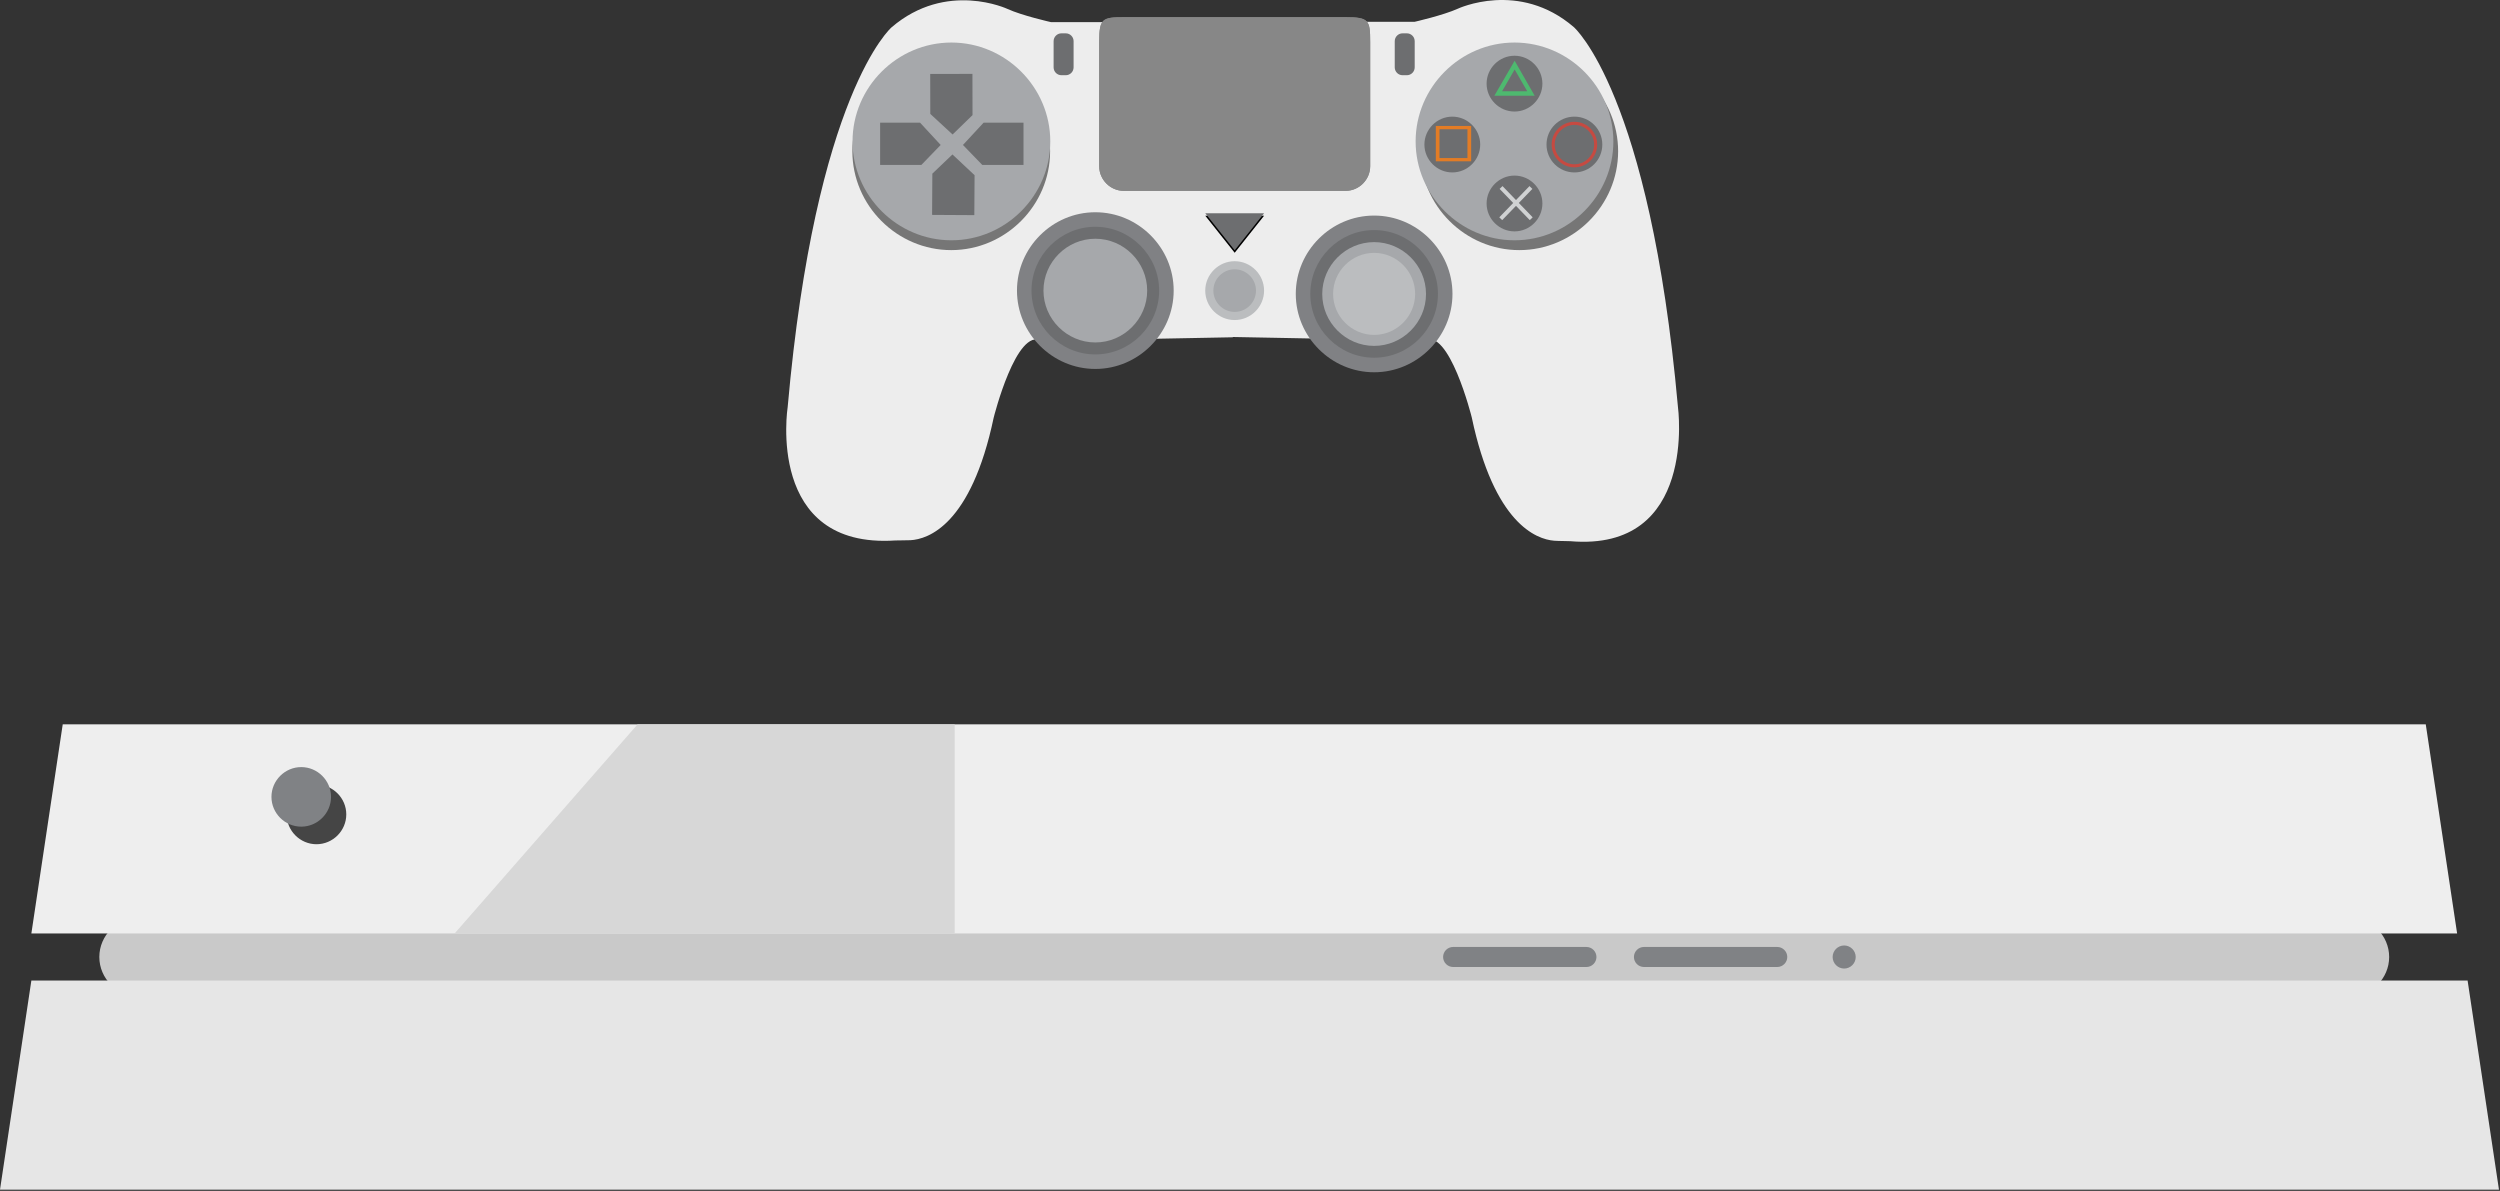 <?xml version="1.0" encoding="UTF-8" standalone="no"?>
<!DOCTYPE svg PUBLIC "-//W3C//DTD SVG 1.1//EN" "http://www.w3.org/Graphics/SVG/1.1/DTD/svg11.dtd">
<svg width="100%" height="100%" viewBox="0 0 888 423" version="1.1" xmlns="http://www.w3.org/2000/svg" xmlns:xlink="http://www.w3.org/1999/xlink" xml:space="preserve" xmlns:serif="http://www.serif.com/" style="fill-rule:evenodd;clip-rule:evenodd;stroke-linejoin:round;stroke-miterlimit:2;">
    <rect x="0" y="0" width="888" height="423" fill="#333333" stroke="none"/>
    <g id="Layer_2">
        <g id="consoul">
            <path d="M848.63,339.92C848.63,339.923 848.63,339.927 848.63,339.93C848.63,347.566 842.346,353.85 834.71,353.85L49.21,353.85C41.568,353.85 35.28,347.562 35.28,339.92C35.285,332.282 41.572,326 49.21,326L834.71,326C842.346,326 848.63,332.284 848.63,339.92Z" style="fill:rgb(201,201,201);fill-rule:nonzero;"/>
            <path d="M861.63,257.29L22.28,257.29L11.14,331.57L872.77,331.57L861.63,257.29Z" style="fill:rgb(238,238,238);fill-rule:nonzero;"/>
            <path d="M123,289.27L123,289.28C123,295.09 118.22,299.87 112.41,299.87C106.601,299.87 101.82,295.09 101.82,289.28C101.82,283.47 106.6,278.69 112.41,278.69C112.413,278.69 112.417,278.69 112.42,278.69C118.224,278.69 123,283.466 123,289.27Z" style="fill:rgb(69,69,69);fill-rule:nonzero;"/>
            <path d="M876.49,348.28L11.14,348.28L0,422.56L887.63,422.56L876.49,348.28Z" style="fill:rgb(230,230,230);fill-rule:nonzero;"/>
            <path d="M117.58,283.05C117.58,288.854 112.804,293.63 107,293.63C101.196,293.63 96.42,288.854 96.42,283.05C96.42,277.246 101.196,272.47 107,272.47C112.804,272.47 117.58,277.246 117.58,283.05Z" style="fill:rgb(128,130,133);fill-rule:nonzero;"/>
            <path d="M659.15,339.92C659.15,339.923 659.15,339.927 659.15,339.93C659.15,342.179 657.299,344.03 655.05,344.03C652.801,344.03 650.95,342.179 650.95,339.93C650.95,337.681 652.801,335.83 655.05,335.83C657.293,335.835 659.139,337.677 659.15,339.92Z" style="fill:rgb(128,130,133);fill-rule:nonzero;"/>
            <path d="M339.11,257.29L339.11,331.57L161.47,331.57L226.46,257.29L339.11,257.29Z" style="fill:rgb(215,215,215);fill-rule:nonzero;"/>
            <path d="M567.06,339.92C567.06,341.873 565.453,343.48 563.5,343.48L516.15,343.48C514.197,343.48 512.59,341.873 512.59,339.92C512.59,337.967 514.197,336.36 516.15,336.36L563.5,336.36C565.451,336.365 567.055,337.969 567.06,339.92Z" style="fill:rgb(128,130,133);fill-rule:nonzero;"/>
            <path d="M634.84,339.92C634.84,341.873 633.233,343.48 631.28,343.48L583.93,343.48C581.977,343.48 580.37,341.873 580.37,339.92C580.37,337.967 581.977,336.36 583.93,336.36L631.28,336.36C633.231,336.365 634.835,337.969 634.84,339.92Z" style="fill:rgb(128,130,133);fill-rule:nonzero;"/>
        </g>
        <g id="controller_body">
            <path d="M596,144.5C586,32.87 559,9.61 559,9.61C539.51,-7.14 517.8,3.1 517.8,3.1C512.68,5.42 502.45,7.75 502.45,7.75L437.8,7.75L437.8,7.85L373.27,7.85C373.27,7.85 363,5.53 357.92,3.2C357.92,3.2 336.21,-7.03 316.68,9.71C316.68,9.71 289.68,32.97 279.78,144.61C279.78,144.61 271.86,195.04 318.06,191.97C318.92,191.91 321.72,191.97 323.4,191.88C329.58,191.53 344.91,186.6 352.96,148.33C352.96,148.33 361.02,116.08 370.01,121.04C370.01,121.04 386.45,135.61 405.67,120.42L437.92,119.8L437.92,119.7L470.05,120.31C489.27,135.51 505.71,120.93 505.71,120.93C514.71,115.93 522.76,148.22 522.76,148.22C530.68,185.88 545.65,191.56 552.02,192.06C553.88,192.21 556.84,192.15 557.73,192.23C603.11,196.12 596,144.5 596,144.5Z" style="fill:rgb(237,237,237);fill-rule:nonzero;"/>
            <path d="M381.34,14.63C381.34,13.09 380.09,11.84 378.55,11.84L377.03,11.84C375.49,11.84 374.24,13.09 374.24,14.63L374.24,23.93C374.24,25.47 375.49,26.72 377.03,26.72L378.55,26.72C380.09,26.72 381.34,25.47 381.34,23.93L381.34,14.63Z" style="fill:rgb(109,110,112);"/>
            <path d="M502.5,14.63C502.5,13.09 501.25,11.84 499.71,11.84L498.2,11.84C496.66,11.84 495.41,13.09 495.41,14.63L495.41,23.93C495.41,25.47 496.66,26.72 498.2,26.72L499.71,26.72C501.25,26.72 502.5,25.47 502.5,23.93L502.5,14.63Z" style="fill:rgb(109,110,112);"/>
            <path d="M515.92,104.39C515.92,104.393 515.92,104.397 515.92,104.4C515.92,119.667 503.357,132.23 488.09,132.23C472.823,132.23 460.26,119.667 460.26,104.4C460.26,89.133 472.823,76.57 488.09,76.57C503.353,76.57 515.915,89.127 515.92,104.39Z" style="fill:rgb(128,129,132);fill-rule:nonzero;"/>
            <path d="M510.76,104.39C510.76,116.826 500.526,127.06 488.09,127.06C475.654,127.06 465.42,116.826 465.42,104.39C465.42,91.954 475.654,81.72 488.09,81.72C488.093,81.72 488.097,81.72 488.1,81.72C500.531,81.72 510.76,91.949 510.76,104.38C510.76,104.383 510.76,104.387 510.76,104.39Z" style="fill:rgb(109,110,112);fill-rule:nonzero;"/>
            <path d="M506.52,104.39C506.52,104.403 506.52,104.417 506.52,104.43C506.52,114.54 498.2,122.86 488.09,122.86C477.98,122.86 469.66,114.54 469.66,104.43C469.66,94.32 477.98,86 488.09,86C498.185,86 506.498,94.295 506.52,104.39Z" style="fill:rgb(166,168,171);fill-rule:nonzero;"/>
            <path d="M502.66,104.39C502.66,112.383 496.083,118.96 488.09,118.96C480.097,118.96 473.52,112.383 473.52,104.39C473.52,96.397 480.097,89.82 488.09,89.82C496.083,89.82 502.66,96.397 502.66,104.39Z" style="fill:rgb(187,189,191);fill-rule:nonzero;"/>
            <path d="M416.89,103.22C416.89,118.487 404.327,131.05 389.06,131.05C373.793,131.05 361.23,118.487 361.23,103.22C361.23,87.953 373.793,75.39 389.06,75.39C404.327,75.39 416.89,87.953 416.89,103.22Z" style="fill:rgb(128,129,132);fill-rule:nonzero;"/>
            <path d="M411.73,103.22C411.73,115.656 401.496,125.89 389.06,125.89C376.624,125.89 366.39,115.656 366.39,103.22C366.39,90.784 376.624,80.55 389.06,80.55C401.496,80.55 411.73,90.784 411.73,103.22Z" style="fill:rgb(109,110,112);fill-rule:nonzero;"/>
            <path d="M407.48,103.22C407.48,113.325 399.165,121.64 389.06,121.64C378.955,121.64 370.64,113.325 370.64,103.22C370.64,93.115 378.955,84.8 389.06,84.8C399.165,84.8 407.48,93.115 407.48,103.22Z" style="fill:rgb(166,168,171);fill-rule:nonzero;"/>
            <path d="M449,103.22C449,103.223 449,103.227 449,103.23C449,108.963 444.283,113.68 438.55,113.68C432.817,113.68 428.1,108.963 428.1,103.23C428.1,97.497 432.817,92.78 438.55,92.78C444.279,92.78 448.995,97.491 449,103.22Z" style="fill:rgb(187,189,191);fill-rule:nonzero;"/>
            <path d="M446.13,103.22C446.13,107.373 442.713,110.79 438.56,110.79C434.407,110.79 430.99,107.373 430.99,103.22C430.99,99.067 434.407,95.65 438.56,95.65C442.713,95.65 446.13,99.067 446.13,103.22Z" style="fill:rgb(166,168,171);fill-rule:nonzero;"/>
            <path d="M449,76.63L428.11,76.63L438.56,89.78L449,76.63Z" style="fill-rule:nonzero;"/>
            <path d="M449,75.75L428.11,75.75L438.56,88.91L449,75.75Z" style="fill:rgb(109,110,112);fill-rule:nonzero;"/>
        </g>
        <g id="left_large_button">
            <path d="M373,53.71C373,53.713 373,53.717 373,53.72C373,72.986 357.146,88.84 337.88,88.84C318.614,88.84 302.76,72.986 302.76,53.72C302.76,34.454 318.614,18.6 337.88,18.6C337.897,18.6 337.913,18.6 337.93,18.6C357.176,18.622 373,34.464 373,53.71Z" style="fill-opacity:0.5;fill-rule:nonzero;"/>
            <path d="M373.06,50.23C373.06,69.496 357.206,85.35 337.94,85.35C318.674,85.35 302.82,69.496 302.82,50.23C302.82,30.964 318.674,15.11 337.94,15.11C357.206,15.11 373.06,30.964 373.06,50.23Z" style="fill:rgb(166,168,171);fill-rule:nonzero;"/>
        </g>
        <g id="write_large_button">
            <path d="M574.76,53.71C574.76,53.713 574.76,53.717 574.76,53.72C574.76,72.986 558.906,88.84 539.64,88.84C520.374,88.84 504.52,72.986 504.52,53.72C504.52,34.454 520.374,18.6 539.64,18.6C558.902,18.6 574.755,34.448 574.76,53.71Z" style="fill-opacity:0.5;fill-rule:nonzero;"/>
            <path d="M573.07,50.23C573.07,69.496 557.216,85.35 537.95,85.35C518.684,85.35 502.83,69.496 502.83,50.23C502.83,30.964 518.684,15.11 537.95,15.11C537.967,15.11 537.983,15.11 538,15.11C557.247,15.137 573.07,30.983 573.07,50.23Z" style="fill:rgb(166,168,171);fill-rule:nonzero;"/>
        </g>
        <g id="circle">
            <circle cx="559.23" cy="51.34" r="9.91" style="fill:rgb(109,110,112);"/>
            <path d="M559.23,43.26C554.792,43.26 551.14,46.912 551.14,51.35C551.14,55.788 554.792,59.44 559.23,59.44C563.668,59.44 567.32,55.788 567.32,51.35L567.32,51.34C567.32,46.907 563.673,43.26 559.24,43.26C559.237,43.26 559.233,43.26 559.23,43.26ZM559.23,58.36C555.39,58.36 552.23,55.2 552.23,51.36C552.23,47.52 555.39,44.36 559.23,44.36C563.07,44.36 566.23,47.52 566.23,51.36C566.23,55.2 563.07,58.36 559.23,58.36Z" style="fill:rgb(198,74,65);fill-rule:nonzero;"/>
        </g>
        <g id="triangel">
            <path d="M547.86,29.71C547.86,35.146 543.386,39.62 537.95,39.62C532.514,39.62 528.04,35.146 528.04,29.71C528.04,24.273 532.514,19.8 537.95,19.8C537.967,19.8 537.983,19.8 538,19.8C543.418,19.827 547.86,24.292 547.86,29.71Z" style="fill:rgb(109,110,112);fill-rule:nonzero;"/>
            <path d="M538,21.58L530.8,34L545.11,34L538,21.58ZM538,24.68L542.47,32.42L533.54,32.42L538,24.68Z" style="fill:rgb(78,185,111);fill-rule:nonzero;"/>
        </g>
        <g id="square_button">
            <path d="M525.77,51.34C525.77,56.776 521.296,61.25 515.86,61.25C510.424,61.25 505.95,56.776 505.95,51.34C505.95,45.904 510.424,41.43 515.86,41.43C521.296,41.43 525.77,45.904 525.77,51.34Z" style="fill:rgb(109,110,112);fill-rule:nonzero;"/>
            <path d="M510,44.74L510,57.3L522.56,57.3L522.56,44.74L510,44.74ZM521.24,56.14L511.31,56.14L511.31,45.91L521.24,45.91L521.24,56.14Z" style="fill:rgb(227,124,37);fill-rule:nonzero;"/>
        </g>
        <g id="x_button">
            <path d="M547.86,72.27C547.86,72.273 547.86,72.277 547.86,72.28C547.86,77.716 543.386,82.19 537.95,82.19C532.514,82.19 528.04,77.716 528.04,72.28C528.04,66.844 532.514,62.37 537.95,62.37C537.953,62.37 537.957,62.37 537.96,62.37C543.391,62.37 547.86,66.839 547.86,72.27Z" style="fill:rgb(109,110,112);fill-rule:nonzero;"/>
            <path d="M544.41,77.19L539.48,72.09L544.3,67.1L543.27,66.1L538.48,71.06L533.69,66.1L532.66,67.1L537.49,72.09L532.55,77.19L533.58,78.19L538.48,73.12L543.38,78.19L544.41,77.19Z" style="fill:rgb(208,210,211);fill-rule:nonzero;"/>
        </g>
        <g id="left_smal_button">
            <path d="M342.04,51.49L349.37,43.58L363.55,43.58L363.55,58.58L348.9,58.58L342.04,51.49Z" style="fill:rgb(109,110,112);fill-rule:nonzero;"/>
        </g>
        <g id="left_small_button">
            <path d="M338.36,47.77L330.44,40.46L330.41,26.27L345.41,26.24L345.44,40.89L338.36,47.77Z" style="fill:rgb(109,110,112);fill-rule:nonzero;"/>
        </g>
        <g id="left_small_button-2">
            <path d="M338.31,54.86L346.17,62.23L346.08,76.42L331.08,76.33L331.17,61.68L338.31,54.86Z" style="fill:rgb(109,110,112);fill-rule:nonzero;"/>
        </g>
        <g id="left_small_button-3">
            <path d="M334.13,51.49L326.81,43.58L312.62,43.58L312.62,58.58L327.27,58.58L334.13,51.49Z" style="fill:rgb(109,110,112);fill-rule:nonzero;"/>
        </g>
        <g id="contrller_lcd">
            <path d="M486.69,59.05C486.674,63.844 482.734,67.784 477.94,67.8L399.18,67.8C394.386,67.784 390.446,63.844 390.43,59.05L390.43,14.86C390.43,6.62 391.54,6.11 399.18,6.11L477.94,6.11C486.18,6.11 486.69,7.11 486.69,14.86L486.69,59.05Z" style="fill:rgb(135,135,135);fill-rule:nonzero;"/>
            <path d="M486.69,59.05C486.674,63.844 482.734,67.784 477.94,67.8L399.18,67.8C394.386,67.784 390.446,63.844 390.43,59.05L390.43,14.86C390.43,6.62 391.54,6.11 399.18,6.11L477.94,6.11C486.18,6.11 486.69,7.11 486.69,14.86L486.69,59.05Z" style="fill:rgb(135,135,135);fill-rule:nonzero;"/>
            <path d="M393.35,57.7L393.35,15.31C393.35,7.41 394.46,6.91 402.1,6.91L400.64,6.91C393,6.91 391.89,7.41 391.89,15.31L391.89,57.7C392.004,62.397 395.942,66.178 400.64,66.1L402.1,66.1C397.402,66.178 393.464,62.397 393.35,57.7Z" style="fill:rgb(135,135,135);fill-rule:nonzero;"/>
        </g>
    </g>
</svg>
